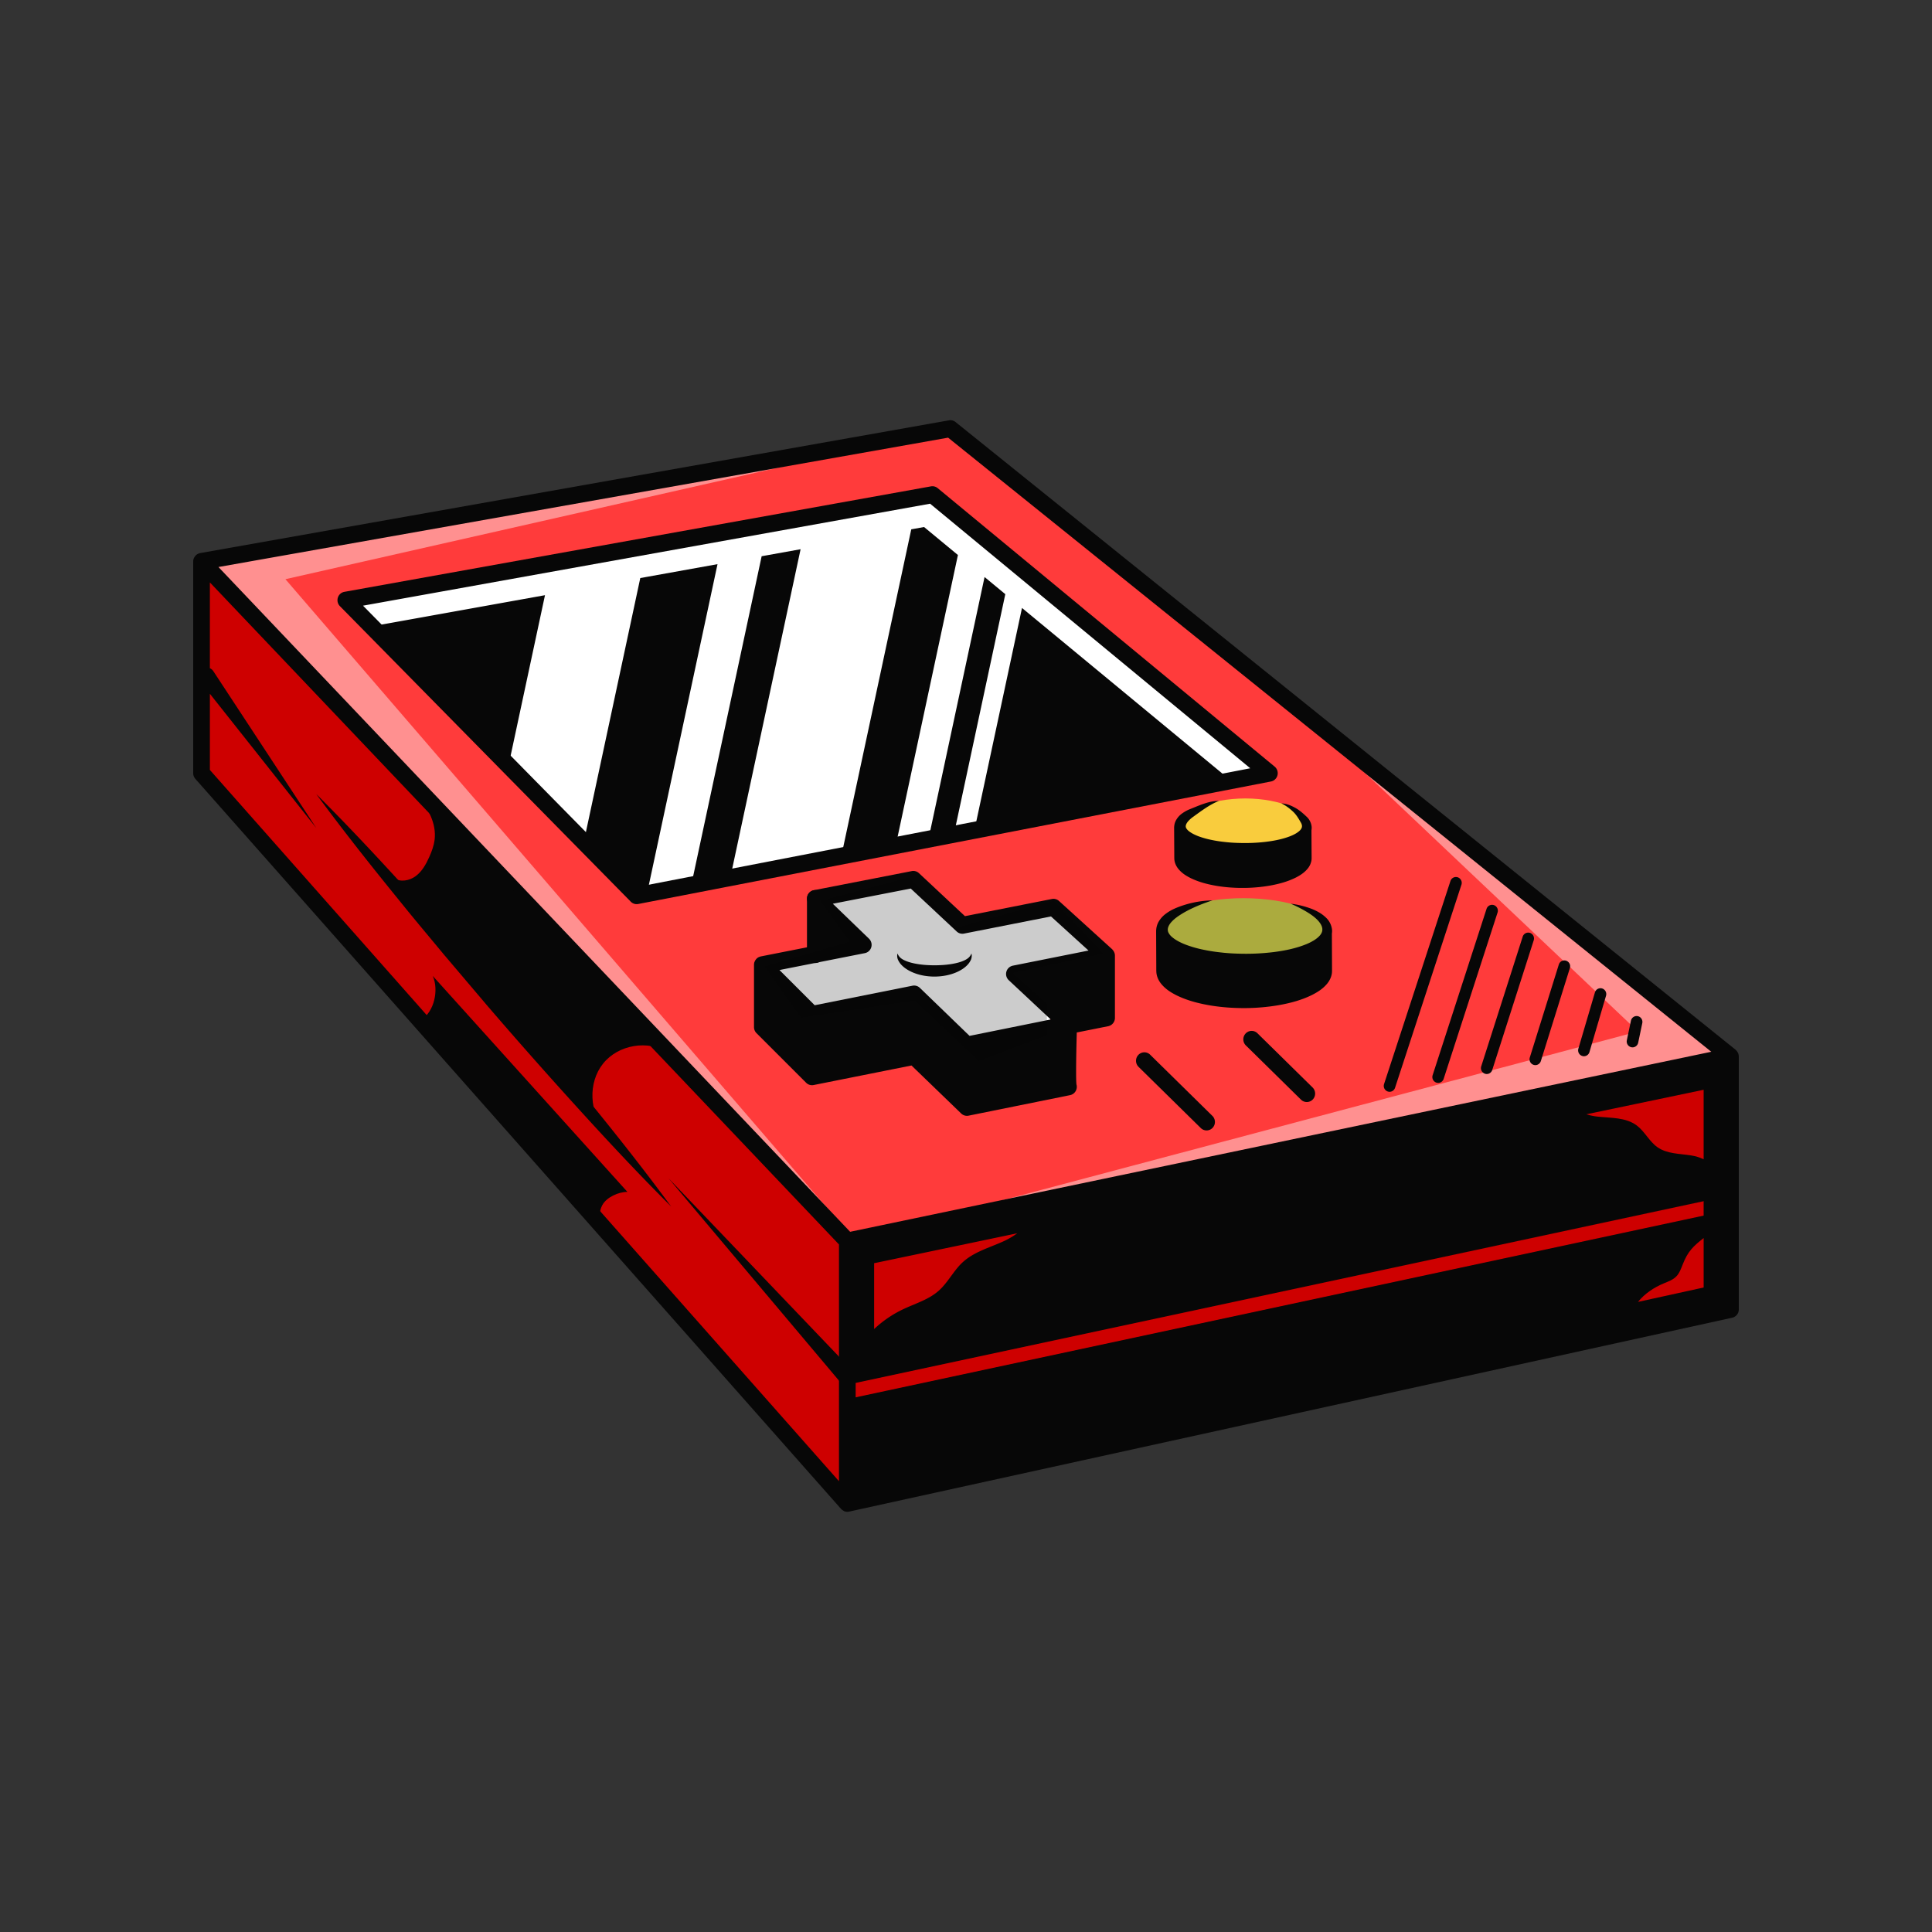 <?xml version="1.0" encoding="UTF-8"?>
<svg data-bbox="20 43.5 160 113.001" viewBox="0 0 200 200" height="200" width="200" xmlns="http://www.w3.org/2000/svg" data-type="color">
    <rect x="0" y="0" width="200" height="200" fill="#333333" stroke="none"/>
    <g>
        <path fill="#CE0000" d="m20.864 58.119 77.518-13.743 79.789 64.206.965 26.97-91.784 19.662-66.488-75.175v-21.92z" data-color="1"/>
        <path fill="#FF3B3B" d="m20.864 58.119 67.573 70.201 89.734-19.738-79.789-64.206-77.518 13.743z" data-color="2"/>
        <path fill="#FF9090" d="m29.547 59.958 68.835-15.582-77.518 13.743 67.573 70.201-58.89-68.362z" data-color="3"/>
        <path d="M135.512 85.221c0 1.172-2.993 2.122-6.684 2.122-3.692 0-6.684-.95-6.684-2.122s3.085-2.565 6.776-2.565 6.592 1.394 6.592 2.565z" fill="#F9CC3D" data-color="4"/>
        <path fill="#ABAB3E" d="M137.128 96.019c0 1.678-3.771 3.038-8.423 3.038s-8.423-1.36-8.423-3.038c0-1.678 3.771-3.038 8.423-3.038s8.423 1.36 8.423 3.038z" data-color="5"/>
        <path fill="#FFFFFF" d="m85.325 93.274 3.033 4.208-8.8 2.578 3.733 5.28 11.754-1.794 6.647 6.266 7.043-2.67v-3.196l-3.553-3.241 9.372-2.004-5.121-5.427-9.916 2.743-5.059-5.174-9.133 2.431z" data-color="6"/>
        <path fill="#FF9090" d="m88.437 128.32 81.129-21.543-32.438-30.724 40.962 32.874-89.653 19.393z" data-color="3"/>
        <path fill="#070707" d="M87.715 155.624v-27.153l91.421-19.112v26.193l-91.421 20.072z" data-color="7"/>
        <path fill="#070707" d="M35.799 62.129 96.524 51.21l34.883 28.829-65.5 12.681-30.108-30.591z" data-color="7"/>
        <path d="M32.74 82.199c3.33 3.319 6.532 6.752 9.689 10.226 1.591 1.726 3.134 3.493 4.7 5.241l4.628 5.305a502.382 502.382 0 0 1 9.041 10.8c2.966 3.642 5.885 7.325 8.676 11.123-3.332-3.318-6.535-6.75-9.691-10.224a504.21 504.21 0 0 1-9.326-10.547l-4.556-5.369c-1.495-1.81-3.013-3.601-4.483-5.433-2.965-3.643-5.886-7.325-8.678-11.122z" fill="#070707" data-color="7"/>
        <path d="M96.646 50.706 35.722 61.66c.097.174.192.349.284.525.695 1.083 1.583 1.968 3.028 2.461l.181.061 17.202-3.093-3.774 17.63 7.791 7.916 5.848-27.32 7.995-1.438-7.301 34.11 4.583-.887 7.287-34.044 4.031-.725-7.274 33.986 11.492-2.225 7.239-33.821 1.325-.238 3.505 2.897-6.437 30.072 3.386-.656 5.809-27.137 2.147 1.775-5.319 24.852 2.121-.411 4.926-23.014 20.918 17.288c1.067.392 2.032.605 3.257.4a9.682 9.682 0 0 0 2.114-.63l-35.44-29.288z" fill="#FFFFFF" data-color="6"/>
        <path d="M65.907 93.597a.857.857 0 0 1-.611-.257L35.188 62.749a.888.888 0 0 1-.213-.883.868.868 0 0 1 .673-.599l60.725-10.919a.856.856 0 0 1 .696.184l34.883 28.828c.26.215.374.564.292.894a.87.87 0 0 1-.675.646l-65.5 12.682a.888.888 0 0 1-.162.015zM37.58 62.699l28.615 29.074 63.23-12.242-33.14-27.388L37.58 62.699z" fill="#070707" data-color="7"/>
        <path d="M100.562 98.701c.059.195.035.422-.043.631a1.88 1.88 0 0 1-.361.546c-.297.319-.662.546-1.037.722-.757.349-1.576.49-2.386.496-.81-.004-1.629-.145-2.386-.494-.375-.176-.74-.403-1.038-.722a1.895 1.895 0 0 1-.36-.547 1.003 1.003 0 0 1-.042-.632c.144.385.43.578.744.721.31.144.646.239.987.31.683.144 1.39.191 2.096.196.706-.004 1.413-.051 2.096-.195.342-.07.677-.165.987-.31.314-.143.601-.337.743-.722z" fill="#070707" data-color="7"/>
        <path d="M124.906 117.022a.855.855 0 0 1-.601-.247l-6.442-6.334a.886.886 0 0 1-.019-1.239.854.854 0 0 1 1.221-.019l6.442 6.334a.886.886 0 0 1 .019 1.239.854.854 0 0 1-.62.266z" fill="#070707" data-color="7"/>
        <path d="M135.279 114.082a.855.855 0 0 1-.601-.247l-5.707-5.612a.886.886 0 0 1-.019-1.239.854.854 0 0 1 1.221-.019l5.707 5.612a.886.886 0 0 1 .019 1.239.854.854 0 0 1-.62.266z" fill="#070707" data-color="7"/>
        <path d="M143.846 113.023a.61.61 0 0 1-.569-.8l6.872-21.019a.597.597 0 0 1 .758-.386.61.61 0 0 1 .38.769l-6.872 21.019a.6.6 0 0 1-.569.417z" fill="#070707" data-color="7"/>
        <path d="M148.876 112.103a.61.61 0 0 1-.57-.799l5.582-17.22a.599.599 0 0 1 .757-.388.61.61 0 0 1 .383.768l-5.582 17.22a.602.602 0 0 1-.57.419z" fill="#070707" data-color="7"/>
        <path d="M153.906 111.183a.61.61 0 0 1-.57-.797l4.293-13.422a.599.599 0 0 1 .756-.391.61.61 0 0 1 .385.767l-4.293 13.422a.603.603 0 0 1-.571.421z" fill="#070707" data-color="7"/>
        <path d="M158.937 110.263a.61.61 0 0 1-.572-.793l3.004-9.623a.597.597 0 0 1 .753-.396.61.61 0 0 1 .391.764l-3.004 9.623a.603.603 0 0 1-.572.425z" fill="#070707" data-color="7"/>
        <path d="M163.967 109.343a.61.61 0 0 1-.575-.783l1.714-5.825a.597.597 0 0 1 .746-.409.61.61 0 0 1 .403.757l-1.714 5.825a.6.6 0 0 1-.574.435z" fill="#070707" data-color="7"/>
        <path d="M168.997 108.423a.609.609 0 0 1-.587-.735l.425-2.026a.604.604 0 0 1 .712-.469c.324.07.531.393.462.722l-.425 2.026a.604.604 0 0 1-.587.482z" fill="#070707" data-color="7"/>
        <path d="m69.21 121.977 19.143 20.03a.886.886 0 0 1-.019 1.24.856.856 0 0 1-1.222-.019l-.037-.041-17.865-21.21z" fill="#070707" data-color="7"/>
        <path fill="#CE0000" d="m85.172 145.381-.297-1.429 92.441-19.811.298 1.429-92.442 19.811z" data-color="1"/>
        <path d="M179.996 109.341a.876.876 0 0 0-.06-.3c-.01-.024-.023-.045-.035-.068a.86.86 0 0 0-.126-.19c-.02-.023-.039-.045-.062-.066-.015-.014-.026-.032-.042-.045L98.919 43.69a.853.853 0 0 0-.686-.177L20.715 57.256c-.051.009-.098.03-.146.047-.019.007-.038.01-.056.018a.868.868 0 0 0-.241.165c-.017.016-.03.035-.046.053a.862.862 0 0 0-.131.198c-.011.023-.024.045-.033.069-.005.015-.015.027-.02.042a.913.913 0 0 0-.04.258L20 58.12v21.92c0 .216.079.425.221.585l66.851 75.585c.005.006.013.008.019.014a.852.852 0 0 0 .215.158c.023.013.042.034.065.045a.839.839 0 0 0 .527.054l91.421-20.072a.874.874 0 0 0 .681-.856V109.36c0-.008-.004-.013-.004-.019zm-1.724 12.404-89.694 19.222v-11.781l89.694-18.751v11.31zM98.149 45.307l79.001 63.572-89.144 18.636-65.392-68.817 75.535-13.391zM86.851 153.335 21.727 79.704V71.82L32.74 85.714l-10.659-16.24a.841.841 0 0 0-.355-.3v-8.883l65.124 68.534v24.51zm1.727 1.203v-11.78l89.694-19.222v11.309l-89.694 19.693z" fill="#070707" data-color="7"/>
        <path d="M115.417 98.912a.848.848 0 0 0-.095-.377.862.862 0 0 0-.129-.194c-.016-.018-.028-.038-.045-.054l-.018-.022-5.499-4.994a.852.852 0 0 0-.741-.207l-9.001 1.776-4.756-4.448a.859.859 0 0 0-.749-.216L84.24 92.154a.868.868 0 0 0-.666.614.885.885 0 0 0 .233.881l3.751 3.623-8.805 1.737c-.043.009-.083.028-.124.043-.023.008-.046.013-.067.023a.86.86 0 0 0-.24.164c-.015.015-.026.032-.04.048a.888.888 0 0 0-.167.275c-.007.018-.019.034-.024.053a.904.904 0 0 0-.036.246l-.001.007v6.458c0 .235.093.459.258.624l5.14 5.137a.857.857 0 0 0 .773.236l10.133-2.024 5.143 4.969a.856.856 0 0 0 .765.225l10.508-2.125a.864.864 0 0 0 .586-.433.884.884 0 0 0 .077-.664c-.067-.455-.038-2.964.031-5.389l3.252-.65a.873.873 0 0 0 .697-.86v-6.46zm-25.887-.243a.869.869 0 0 0 .664-.614.887.887 0 0 0-.233-.88l-3.748-3.62 8.069-1.574 4.757 4.449a.854.854 0 0 0 .75.216l9.009-1.777 3.887 3.531-7.841 1.566a.881.881 0 0 0-.418 1.504l4.345 4.064-8.404 1.699-5.142-4.968a.86.86 0 0 0-.763-.225l-10.125 2.022-3.647-3.645 8.84-1.748z" fill="#070707" data-color="7"/>
        <path d="M88.106 96.592c-.778-.82-1.563-1.635-2.355-2.442-.2-.204-.357-.304-.485-.342v-.793c0-.484-.387-.876-.864-.876s-.864.392-.864.876v5.805c0 .484.387.876.864.876s.864-.392.864-.876v-.679c.919-.239 1.837-.485 2.749-.749.107-.031.222-.067.289-.158.145-.197-.03-.466-.198-.642z" fill="#070707" data-color="7"/>
        <path d="m137.888 99.833-.013-3.177c.023-.162.033-.327.006-.491a2.021 2.021 0 0 0-.552-1.109 3.693 3.693 0 0 0-.863-.649 5.323 5.323 0 0 0-.928-.41 9.065 9.065 0 0 0-1.921-.446c.597.257 1.184.558 1.722.884.53.327 1.042.708 1.338 1.164.147.224.223.452.211.649-.002.198-.088.378-.229.56-.298.363-.803.664-1.333.893-1.08.457-2.294.71-3.509.862a23.577 23.577 0 0 1-3.693.156 19.833 19.833 0 0 1-1.842-.134 17.259 17.259 0 0 1-1.809-.293 11.818 11.818 0 0 1-1.724-.5c-.543-.21-1.066-.477-1.438-.806a1.414 1.414 0 0 1-.379-.502.764.764 0 0 1 .011-.53c.072-.199.22-.417.421-.611.09-.104.21-.191.316-.288.121-.085.233-.181.362-.261 1.014-.679 2.243-1.183 3.471-1.588a10.447 10.447 0 0 0-3.874.831c-.315.14-.624.309-.921.53a2.705 2.705 0 0 0-.795.882 1.956 1.956 0 0 0-.234.822c0 .014-.007.025-.007.039v.192l.014 3.331.002.44.001.22c.004.089.008.21.025.311.069.423.27.785.5 1.065.469.559 1.03.893 1.588 1.175 1.126.547 2.3.838 3.476 1.039 1.178.195 2.365.278 3.549.274a21.208 21.208 0 0 0 3.544-.304c1.173-.21 2.341-.511 3.455-1.063.551-.283 1.104-.62 1.557-1.168.222-.274.412-.625.476-1.029.017-.097.019-.211.022-.298l-.001-.22-.002-.442z" fill="#070707" data-color="7"/>
        <path d="m135.774 88.319-.013-2.369c.025-.15.034-.303.008-.457a1.649 1.649 0 0 0-.463-.905c-.442-.427-.818-.747-1.275-.991-.481-.257-.891-.404-1.392-.435.453.219.847.51 1.232.873.345.326.585.756.783 1.096.1.166.14.323.123.445-.011.122-.07.227-.17.346-.212.238-.586.455-.984.617-.811.325-1.731.507-2.651.614-.924.107-1.865.139-2.801.106a15.41 15.41 0 0 1-1.396-.099 13.45 13.45 0 0 1-1.369-.213 9.207 9.207 0 0 1-1.298-.361c-.407-.151-.795-.344-1.061-.566a1.065 1.065 0 0 1-.263-.311.438.438 0 0 1-.014-.31c.039-.131.137-.291.28-.438.136-.152.308-.292.493-.424.749-.538 1.701-1.267 2.635-1.622-1.004-.024-2.038.47-3.038.865a3.684 3.684 0 0 0-.735.405c-.24.166-.474.393-.654.709a1.625 1.625 0 0 0-.202.698c0 .008-.004.014-.004.022v.033a1.977 1.977 0 0 0 0 .154l.014 2.516.002.338.001.169c.003.073.006.176.021.26.059.356.227.655.414.883.382.453.826.715 1.264.936.884.428 1.793.651 2.705.806.913.15 1.83.213 2.746.208a16.41 16.41 0 0 0 2.741-.238c.908-.164 1.813-.398 2.684-.83.432-.223.867-.487 1.233-.929a1.81 1.81 0 0 0 .39-.847c.013-.08.016-.177.018-.247l-.001-.169-.003-.338z" fill="#070707" data-color="7"/>
        <path d="m43.129 82.652.174-.173c1.051 1.232 1.88 2.807 1.691 4.425-.073.627-.296 1.226-.552 1.802-.334.749-.747 1.494-1.399 1.983-.652.488-1.593.658-2.276.216 5.615 5.63 10.791 12.02 15.524 18.43 1.997 2.704 3.932 5.497 6.428 7.734-1.737-1.829-1.869-4.993-.29-6.964s4.659-2.487 6.779-1.136c-3.478-4.794-8.45-8.522-12.521-12.809-1.261-1.328-2.446-2.727-3.662-4.097-2.146-2.421-4.385-4.756-6.623-7.09-1.184-1.237-2.088-1.085-3.273-2.321z" fill="#070707" data-color="7"/>
        <path d="M62.32 126.643c-.347-.563-.278-1.317.037-1.9.437-.808 1.684-1.367 2.592-1.359l-20.151-22.353c.651 1.457.149 3.722-1.205 4.543 6.178 7.202 12.55 13.868 18.727 21.069z" fill="#070707" data-color="7"/>
        <path d="M173.533 132.132c-.35.362-.842.532-1.304.724-1.003.415-1.99 1.072-2.662 1.917l6.795-1.492v-5.12c-1.086.855-1.637 1.378-2.165 2.724-.175.441-.336.907-.664 1.247z" fill="#CE0000" data-color="1"/>
        <path d="M169.444 116.515c.823.621 1.286 1.646 2.129 2.24.997.703 2.305.665 3.504.857.43.069.878.2 1.284.395v-7.194l-12.137 2.537c.373.12.761.199 1.134.24 1.408.153 2.951.068 4.086.925z" fill="#CE0000" data-color="1"/>
        <path d="M90.49 137.583a11.617 11.617 0 0 1 3.188-2.136c1.199-.548 2.5-.948 3.491-1.825.962-.852 1.539-2.078 2.483-2.95 1.14-1.053 2.69-1.486 4.102-2.115a8.307 8.307 0 0 0 1.553-.889l-14.817 3.098v6.817z" fill="#CE0000" data-color="1"/>
        <path fill="#070707" d="M176.361 120.756v7.193l2.16-1.749-.644-4.424-1.516-1.02z" data-color="7"/>
        <path d="m84.958 93.274 3.033 4.208-8.8 2.578 3.733 5.28 11.754-1.794 6.647 6.266 7.043-2.67v-3.196l-3.553-3.241 9.372-2.004-5.121-5.427-9.916 2.743-5.059-5.174-9.133 2.431z" opacity=".2"/>
    </g>
</svg>
